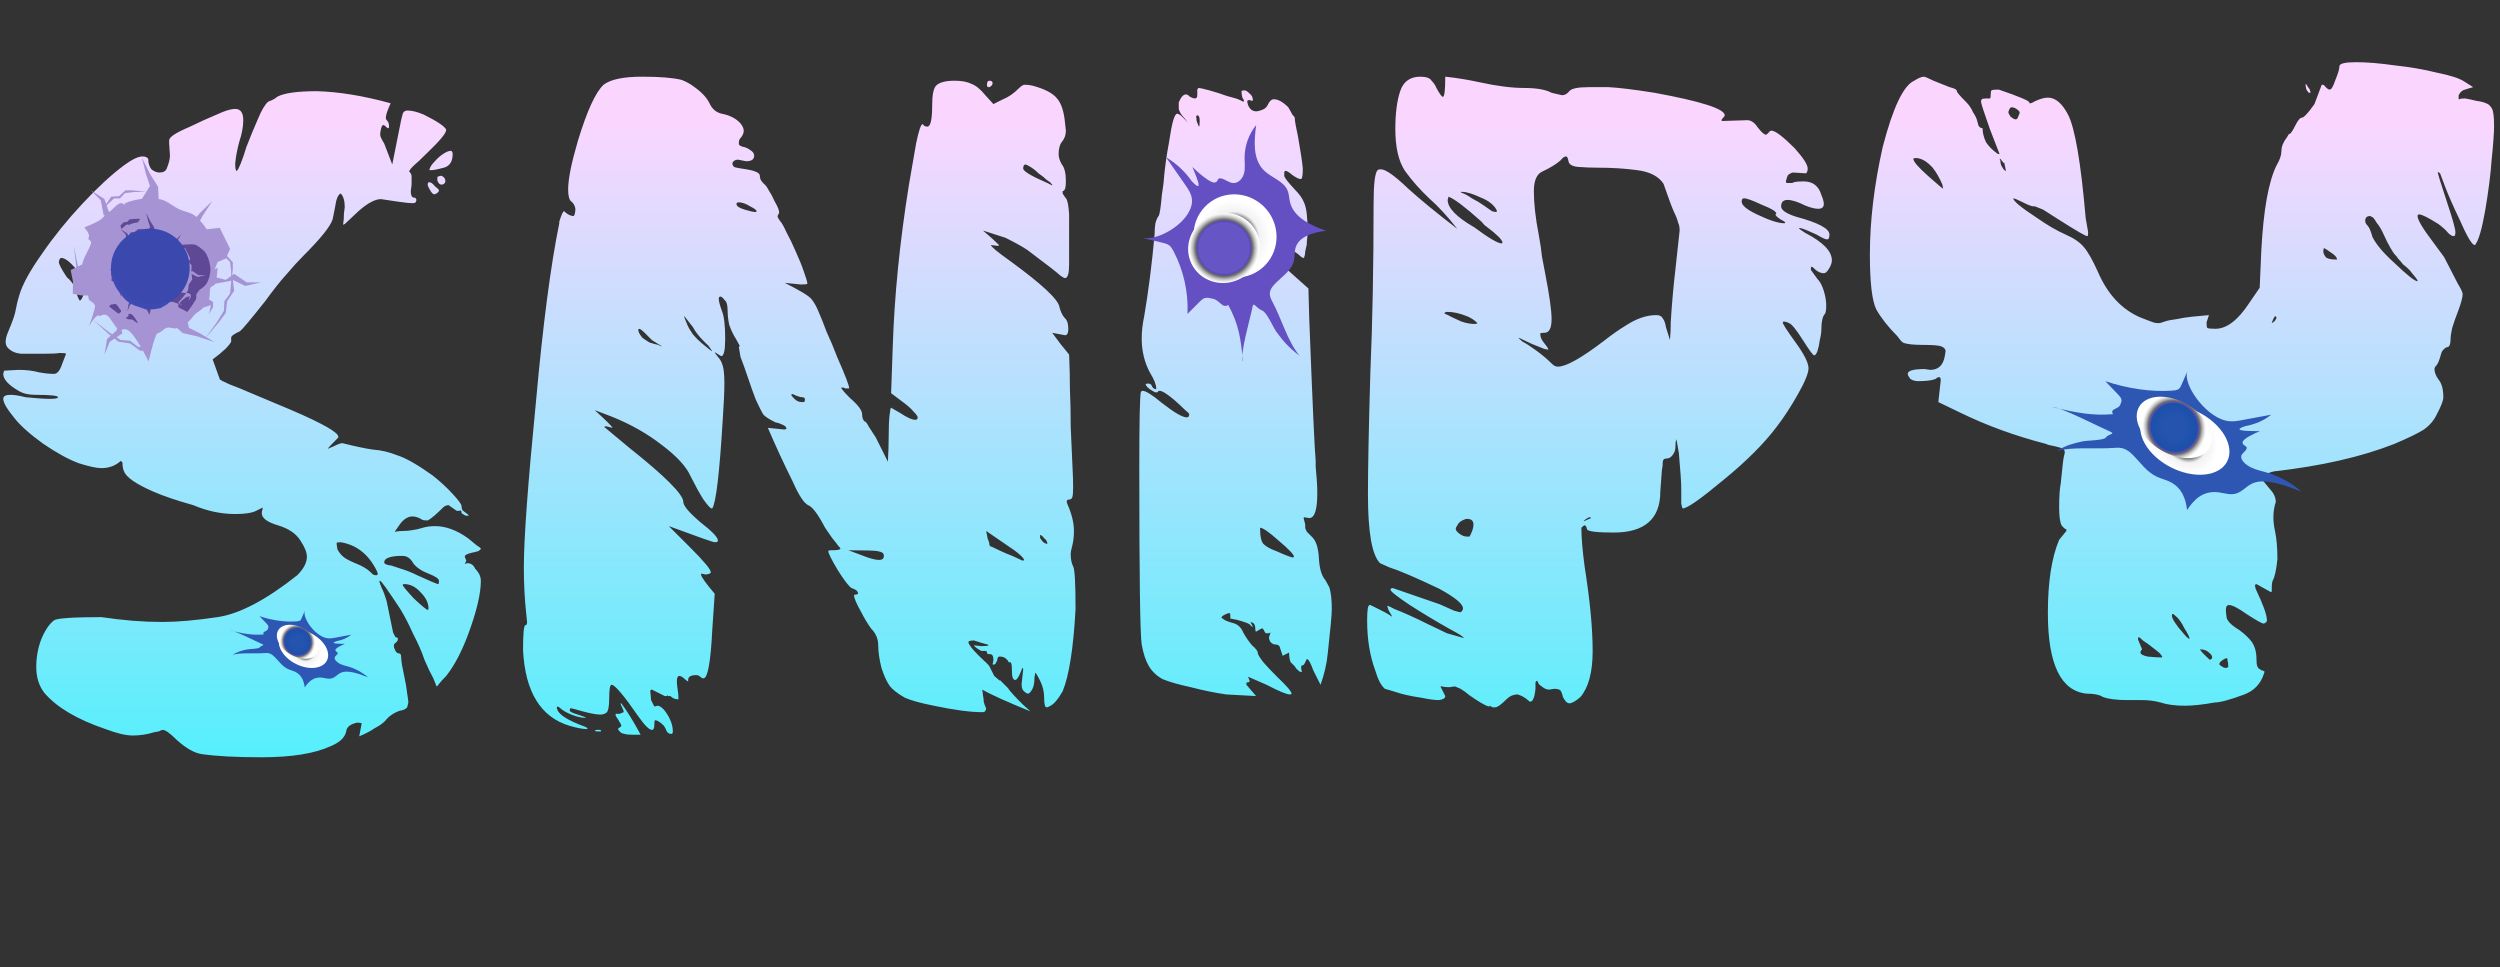 <?xml version="1.0" encoding="UTF-8"?> <svg xmlns="http://www.w3.org/2000/svg" width="460" height="178" viewBox="0 0 460 178" fill="none"><rect x="0" y="0" width="460" height="178" fill="#333333" stroke="none"/><path d="M48.168 139.338C43.425 139.338 39.721 139.14 37.053 138.745C35.769 138.547 34.287 137.708 32.607 136.226C31.323 134.941 30.433 134.299 29.939 134.299C29.841 134.299 29.692 134.348 29.495 134.447C29.396 134.546 29.001 134.645 28.309 134.744C27.717 134.941 27.074 135.089 26.383 135.188C25.691 135.287 25.049 135.336 24.456 135.336C23.172 135.336 21.492 134.941 19.418 134.151C14.181 132.372 10.427 130.149 8.155 127.482C7.167 126.198 6.673 124.617 6.673 122.74C6.673 120.961 6.969 119.282 7.562 117.701C8.253 116.021 9.044 114.836 9.933 114.144C10.526 113.749 13.44 113.552 18.677 113.552C22.628 114.144 26.333 114.441 29.791 114.441C32.656 114.441 36.065 114.144 40.017 113.552C44.068 112.959 48.958 110.39 54.688 105.845C55.874 104.66 56.467 103.524 56.467 102.437C56.467 101.646 56.072 100.658 55.281 99.473C54.491 98.189 53.108 97.25 51.132 96.657C49.156 96.064 48.168 95.323 48.168 94.434C48.168 94.138 48.217 93.891 48.316 93.693V93.397L47.13 93.99C46.34 94.385 45.056 94.582 43.277 94.582C40.708 94.582 38.14 94.039 35.571 92.952C32.41 92.063 29.939 91.223 28.161 90.433C25 89.05 23.221 87.815 22.826 86.728C22.628 86.333 22.53 85.789 22.53 85.098L22.233 84.801C21.245 85.691 20.06 86.135 18.677 86.135C17.787 86.135 16.404 85.839 14.527 85.246C12.65 84.554 10.476 83.369 8.006 81.689C5.537 79.911 3.758 78.33 2.671 76.947C1.288 75.267 0.597 74.082 0.597 73.39C0.597 72.896 1.041 72.649 1.93 72.649C2.622 72.649 3.561 72.797 4.746 73.094C6.722 73.291 8.204 73.39 9.192 73.39C10.18 73.39 10.674 73.291 10.674 73.094C10.674 72.797 9.291 72.649 6.524 72.649C5.24 72.649 4.203 72.402 3.412 71.908C1.535 70.822 0.597 69.784 0.597 68.796L0.745 68.204L3.412 68.055C4.796 68.055 6.031 68.204 7.117 68.5C8.204 68.697 9.143 68.796 9.933 68.796C10.526 68.796 11.02 68.204 11.415 67.018L12.156 65.091C12.057 64.993 11.662 64.943 10.97 64.943C10.575 65.042 9.587 65.091 8.006 65.091H3.857C2.869 64.993 2.079 64.647 1.486 64.054C1.189 63.758 1.041 63.362 1.041 62.868C1.041 62.374 1.189 61.782 1.486 61.09C1.98 59.904 2.326 59.015 2.523 58.422C2.721 57.83 2.869 57.237 2.968 56.644C3.067 56.051 3.264 55.261 3.561 54.273C4.153 52.297 5.537 49.778 7.71 46.715C9.884 43.553 12.354 40.491 15.12 37.527C17.985 34.464 20.554 32.093 22.826 30.413C24.308 29.327 25.444 28.783 26.235 28.783C26.729 28.783 27.074 28.931 27.272 29.228C27.272 30.018 27.47 30.66 27.865 31.154C28.359 31.55 28.853 31.747 29.347 31.747C30.038 31.747 30.483 31.5 30.68 31.006C31.076 30.018 31.273 29.228 31.273 28.635L31.125 26.412C31.125 26.215 31.125 26.017 31.125 25.819C31.125 25.523 31.422 25.177 32.014 24.782C32.607 24.387 33.595 23.893 34.978 23.3C36.361 22.608 38.337 21.719 40.906 20.633C41.894 20.237 42.684 20.04 43.277 20.04C44.265 20.04 44.759 20.731 44.759 22.114C44.759 23.3 44.512 24.634 44.018 26.116C43.623 27.598 43.376 28.931 43.277 30.117C43.277 31.006 43.376 31.451 43.574 31.451C43.969 31.056 44.562 29.574 45.352 27.005C46.044 25.227 46.735 23.547 47.427 21.966C48.118 20.287 48.76 19.2 49.353 18.706C50.144 18.41 50.687 18.113 50.983 17.817C52.268 17.125 54.688 16.779 58.245 16.779C62.296 16.878 66.84 17.619 71.879 19.002C71.286 20.287 70.99 21.176 70.99 21.67C70.99 21.867 71.089 22.065 71.286 22.263C71.484 22.46 71.583 22.806 71.583 23.3C71.583 23.498 71.533 23.596 71.434 23.596C71.336 23.596 71.188 23.498 70.99 23.3C70.792 23.102 70.644 23.004 70.545 23.004C70.348 23.004 70.2 23.251 70.101 23.745C70.002 24.14 69.953 24.486 69.953 24.782C69.953 25.078 70.2 25.622 70.694 26.412L72.175 30.265L73.806 22.114C74.003 21.225 74.151 20.731 74.25 20.633C74.448 20.435 74.695 20.336 74.991 20.336C75.782 20.336 76.769 20.583 77.955 21.077C80.524 22.361 81.907 23.3 82.105 23.893C82.105 24.486 80.968 25.869 78.696 28.042C77.51 29.228 76.621 30.068 76.028 30.562C75.535 31.056 75.288 31.401 75.288 31.599C75.485 31.698 75.633 31.945 75.732 32.34V33.97L75.584 35.156C75.584 35.847 75.732 36.242 76.028 36.341C76.325 36.341 76.473 36.391 76.473 36.489C76.572 36.588 76.621 36.687 76.621 36.786C76.621 36.885 76.572 37.033 76.473 37.23C76.374 37.329 76.226 37.379 76.028 37.379C75.93 37.379 75.831 37.379 75.732 37.379C75.337 37.379 74.448 37.28 73.065 37.082C71.78 36.885 70.792 36.736 70.101 36.638C69.014 36.638 67.631 37.379 65.951 38.861C64.37 40.343 63.531 41.133 63.432 41.232C63.333 41.232 63.234 41.281 63.136 41.38V41.232C63.234 40.738 63.284 40.096 63.284 39.305L63.432 38.12C63.432 36.934 63.185 36.094 62.691 35.6C62.197 35.798 61.851 36.638 61.654 38.12L61.209 40.343C60.814 41.627 59.035 43.85 55.874 47.011C54.886 47.999 53.849 49.136 52.762 50.42C51.675 51.605 50.341 53.285 48.76 55.459C46.093 58.818 44.562 60.645 44.166 60.942C43.08 61.436 42.536 61.831 42.536 62.127V62.868C42.141 63.659 41.005 64.746 39.128 66.129L40.461 69.834C40.56 69.932 41.153 70.229 42.24 70.723C43.327 71.118 44.66 71.661 46.241 72.353L53.651 75.465C59.381 77.935 62.246 79.565 62.246 80.356V80.504C60.962 81.788 60.32 82.48 60.32 82.579L61.357 82.134C62.148 81.739 62.691 81.541 62.987 81.541C65.358 82.134 67.236 82.529 68.619 82.727C70.101 82.826 71.583 83.171 73.065 83.764C74.645 84.258 76.819 85.493 79.585 87.469C80.968 88.556 82.203 89.692 83.29 90.877C84.377 92.063 84.92 92.804 84.92 93.1C84.92 93.298 84.97 93.545 85.069 93.841C85.266 94.039 85.513 94.237 85.809 94.434C86.106 94.632 86.254 94.78 86.254 94.879H85.661L84.92 94.434V94.286C84.92 94.088 84.871 93.99 84.772 93.99V93.841L84.624 93.99H84.031L82.549 92.952C82.253 92.952 81.956 93.051 81.66 93.249C80.277 94.632 79.289 95.472 78.696 95.768C78.202 95.768 77.856 95.719 77.659 95.62C77.066 95.225 76.473 95.027 75.88 95.027C75.09 95.027 74.349 95.472 73.657 96.361L72.62 97.843C73.213 97.744 73.756 97.695 74.25 97.695C74.744 97.695 75.288 97.645 75.88 97.546C76.572 97.448 77.214 97.299 77.807 97.102C78.499 96.904 79.24 96.805 80.03 96.805C82.006 96.805 84.031 97.546 86.106 99.028C86.699 99.522 87.242 99.967 87.736 100.362C88.23 100.658 88.477 100.856 88.477 100.955C88.477 101.054 88.329 101.202 88.032 101.399C87.736 101.498 87.341 101.597 86.847 101.696C85.958 101.893 85.513 102.14 85.513 102.437L85.809 103.178L85.513 103.771L85.958 103.622C86.649 103.622 87.143 103.968 87.44 104.66C88.131 105.351 88.477 106.092 88.477 106.883C88.477 109.254 87.687 112.564 86.106 116.812C84.92 119.973 83.587 122.493 82.105 124.37C81.512 124.963 81.067 125.457 80.771 125.852C80.573 126.148 80.425 126.296 80.326 126.296L79.734 124.814C79.24 123.925 78.696 122.789 78.103 121.406C77.609 119.924 76.918 118.343 76.028 116.664C75.238 114.885 74.448 113.354 73.657 112.07C71.385 108.612 70.15 106.883 69.953 106.883H69.804C69.804 107.08 69.953 107.525 70.249 108.216C70.545 108.809 70.842 109.6 71.138 110.588L72.324 116.367L72.768 117.256C73.065 117.256 73.213 117.355 73.213 117.553C73.213 117.849 73.065 118.096 72.768 118.294C72.571 118.393 72.472 118.59 72.472 118.887C72.472 119.084 72.571 119.381 72.768 119.776C72.966 120.072 73.163 120.22 73.361 120.22C73.657 120.22 73.806 120.418 73.806 120.813C73.806 121.11 73.855 121.604 73.954 122.295L74.695 126L75.139 129.112C75.139 129.31 75.09 129.557 74.991 129.853C74.991 130.248 74.596 130.545 73.806 130.742H73.657C72.472 131.137 71.533 131.78 70.842 132.669C70.348 133.163 69.706 133.607 68.915 134.003C68.224 134.497 67.285 134.991 66.099 135.485L66.544 133.113C66.445 133.015 66.149 132.965 65.655 132.965C64.469 133.262 63.827 133.756 63.728 134.447C63.531 135.633 62.592 136.571 60.913 137.263C57.949 138.646 53.7 139.338 48.168 139.338ZM79.882 35.748C79.684 35.748 79.437 35.502 79.141 35.008C78.844 34.514 78.696 34.168 78.696 33.97C78.696 33.674 78.795 33.526 78.993 33.526C79.289 33.526 79.635 33.773 80.03 34.267C80.524 34.662 80.771 34.909 80.771 35.008C80.771 35.205 80.623 35.403 80.326 35.6C80.129 35.699 79.981 35.748 79.882 35.748ZM79.437 31.303H78.993C79.091 30.809 79.388 30.315 79.882 29.821C80.376 29.228 80.919 28.734 81.512 28.339C82.105 27.944 82.599 27.746 82.994 27.746C83.191 27.845 83.29 28.042 83.29 28.339C83.29 29.722 82.747 30.562 81.66 30.858C80.573 31.154 79.832 31.303 79.437 31.303ZM81.215 33.97C80.919 33.97 80.672 33.723 80.474 33.229V32.933C80.474 32.834 80.474 32.735 80.474 32.636C80.474 32.538 80.524 32.488 80.623 32.488C80.82 32.389 81.018 32.34 81.215 32.34C81.709 32.538 81.956 32.883 81.956 33.377C81.858 33.773 81.611 33.97 81.215 33.97ZM14.675 55.31C14.873 55.31 15.12 54.915 15.416 54.125C15.515 53.828 15.565 53.483 15.565 53.087C15.565 52.001 14.922 50.667 13.638 49.086C12.65 47.999 11.86 47.456 11.267 47.456C11.069 47.456 10.921 47.703 10.822 48.197C10.822 48.592 11.316 49.531 12.304 51.013C12.897 51.507 13.341 52.05 13.638 52.643C13.934 53.236 14.132 53.828 14.231 54.421C14.428 54.915 14.576 55.212 14.675 55.31ZM78.696 112.218C78.795 112.218 78.844 112.119 78.844 111.921C78.844 110.933 78.35 109.945 77.362 108.957C76.473 107.969 75.485 107.475 74.398 107.475C74.201 107.475 74.102 107.525 74.102 107.624C74.102 107.821 74.794 108.661 76.177 110.143C77.659 111.526 78.499 112.218 78.696 112.218ZM80.623 107.475C80.721 107.475 80.771 107.278 80.771 106.883C80.771 106.487 80.129 106.043 78.844 105.549C77.56 105.055 76.621 104.413 76.028 103.622C75.535 102.733 74.892 102.289 74.102 102.289H73.361C71.583 102.387 70.694 102.783 70.694 103.474C70.694 103.771 71.138 103.968 72.027 104.067C72.324 104.166 72.916 104.363 73.806 104.66C74.794 104.956 75.782 105.351 76.769 105.845C77.856 106.339 78.746 106.734 79.437 107.031C80.129 107.327 80.524 107.475 80.623 107.475ZM69.212 105.845C69.409 105.845 69.508 105.747 69.508 105.549L69.36 105.104C67.878 102.042 65.655 100.263 62.691 99.769C62.197 99.769 61.95 99.819 61.95 99.918C61.95 99.918 61.95 99.967 61.95 100.066C61.95 100.263 61.999 100.609 62.098 101.103C62.296 101.498 62.592 101.893 62.987 102.289C63.383 102.684 64.173 103.128 65.358 103.622C66.643 104.116 67.631 104.709 68.322 105.401C68.52 105.697 68.816 105.845 69.212 105.845ZM110.614 134.595H110.317C109.725 134.595 109.428 134.546 109.428 134.447L109.725 134.299C110.219 134.299 110.466 134.299 110.466 134.299C110.564 134.398 110.614 134.497 110.614 134.595ZM123.507 135.04C123.112 135.04 122.815 134.842 122.618 134.447C122.519 134.151 122.371 133.854 122.173 133.558C121.482 132.866 120.938 132.521 120.543 132.521C120.444 132.521 120.395 132.817 120.395 133.41C120.395 134.003 120.247 134.299 119.95 134.299C119.456 134.299 118.616 133.459 117.431 131.78C114.763 127.927 113.133 126 112.54 126C112.244 126 112.096 126.79 112.096 128.371C112.096 130.051 111.898 130.989 111.503 131.187C111.207 131.384 110.861 131.483 110.466 131.483C109.774 131.483 108.687 131.286 107.205 130.89C105.822 130.495 105.081 130.298 104.982 130.298C104.884 130.396 104.834 130.545 104.834 130.742C104.834 130.94 105.328 131.187 106.316 131.483C107.304 131.78 107.798 131.977 107.798 132.076H107.65C106.958 132.076 106.119 131.878 105.131 131.483C104.143 131.088 103.402 130.643 102.908 130.149L102.611 130.001C102.512 130.001 102.463 130.051 102.463 130.149C102.463 131.137 103.797 132.175 106.464 133.262C107.551 133.657 108.095 133.904 108.095 134.003C108.095 134.101 108.045 134.151 107.946 134.151C107.255 134.151 106.217 133.953 104.834 133.558C99.499 131.977 96.634 127.334 96.239 119.628C96.239 116.565 96.387 115.033 96.683 115.033C96.881 115.033 96.98 114.836 96.98 114.441L96.832 112.959C96.535 110.291 96.387 107.426 96.387 104.363C96.387 99.127 97.128 89 98.61 73.983C99.894 59.756 101.327 48.79 102.908 41.084V40.787C103.303 39.503 103.599 38.861 103.797 38.861C104.39 39.453 104.982 39.75 105.575 39.75C105.773 39.453 105.872 39.009 105.872 38.416C105.773 37.823 105.526 37.379 105.131 37.082C104.735 36.786 104.538 36.045 104.538 34.859C104.538 32.982 105.131 30.018 106.316 25.968C107.996 20.435 109.576 16.977 111.058 15.594C112.343 14.606 114.714 14.112 118.172 14.112C121.432 14.112 123.853 14.309 125.433 14.705C126.224 15.001 127.014 15.446 127.805 16.038C129.188 17.026 130.126 18.064 130.62 19.151C131.114 20.139 131.855 20.731 132.843 20.929C134.325 21.225 135.461 21.818 136.252 22.707C136.647 23.201 136.845 23.646 136.845 24.041C136.845 24.436 136.696 24.831 136.4 25.227C136.104 25.523 135.955 25.819 135.955 26.116V26.56C136.054 26.758 136.301 26.906 136.696 27.005C137.19 27.104 137.635 27.301 138.03 27.598C138.524 27.894 138.771 28.24 138.771 28.635C138.771 29.327 138.277 29.672 137.289 29.672L135.807 29.376C135.313 29.376 134.967 29.574 134.77 29.969V30.117C134.77 30.315 134.869 30.512 135.066 30.71C135.264 30.809 135.708 30.907 136.4 31.006C137.783 31.204 138.672 31.401 139.068 31.599C139.562 31.797 139.809 32.044 139.809 32.34C139.809 32.538 139.858 32.785 139.957 33.081C140.154 33.377 140.352 33.624 140.55 33.822C140.846 34.02 141.142 34.415 141.439 35.008C141.834 35.6 142.18 36.242 142.476 36.934C142.871 37.626 143.118 38.12 143.217 38.416C143.316 38.712 143.365 38.959 143.365 39.157L143.069 39.75C143.069 39.947 143.217 40.244 143.513 40.639C143.81 40.935 144.205 41.627 144.699 42.714C145.292 43.8 145.885 45.035 146.477 46.419C147.07 47.703 147.564 48.938 147.959 50.123C148.355 51.21 148.552 51.902 148.552 52.198C148.552 52.297 148.157 52.346 147.367 52.346L144.403 52.05C147.169 53.433 148.799 54.421 149.293 55.014C149.787 55.607 150.232 56.397 150.627 57.385C151.022 58.274 151.516 59.509 152.109 61.09C152.8 62.572 153.443 64.103 154.035 65.684C155.517 69.043 156.258 70.97 156.258 71.464H155.517L155.221 71.316H154.776C154.776 71.513 155.32 72.155 156.407 73.242C157.888 74.526 158.629 75.514 158.629 76.206C158.629 76.799 158.778 77.243 159.074 77.54C159.272 77.54 159.519 77.836 159.815 78.429C160.21 79.022 160.655 79.713 161.149 80.504L163.372 84.95C163.471 83.27 163.52 81.689 163.52 80.207C163.52 78.627 163.569 77.392 163.668 76.502C163.767 75.514 163.866 75.02 163.965 75.02L165.743 76.058C166.928 76.848 167.818 77.243 168.41 77.243C168.707 77.243 168.855 77.095 168.855 76.799C168.855 76.601 168.608 76.255 168.114 75.761C167.719 75.267 167.126 74.724 166.336 74.131C165.545 73.538 164.755 72.946 163.965 72.353L164.261 63.906C164.557 54.52 165.545 44.591 167.225 34.118L168.559 26.412C169.053 24.041 169.448 22.855 169.744 22.855C169.843 22.855 169.942 22.954 170.041 23.152C170.238 23.251 170.436 23.3 170.633 23.3C171.226 23.3 171.523 21.966 171.523 19.299C171.523 17.422 171.77 16.236 172.264 15.742C172.856 15.149 173.992 14.853 175.672 14.853C176.956 14.853 177.994 15.05 178.784 15.446C179.575 15.742 180.414 16.434 181.303 17.52L182.785 19.151L184.564 18.261C185.552 17.866 186.49 17.224 187.38 16.335C187.775 15.94 188.121 15.693 188.417 15.594C189.01 15.594 189.504 15.643 189.899 15.742C192.171 16.335 193.703 17.125 194.493 18.113C195.283 19.002 195.777 20.534 195.975 22.707L196.123 24.041C196.123 24.831 195.876 25.523 195.382 26.116C194.987 26.61 194.789 27.351 194.789 28.339C194.789 28.931 194.987 29.574 195.382 30.265C195.876 30.858 196.123 31.895 196.123 33.377C196.123 34.563 195.926 35.156 195.53 35.156V35.6C195.629 35.798 195.827 36.094 196.123 36.489C196.419 36.786 196.617 37.774 196.716 39.453V48.642C196.716 50.321 196.469 51.161 195.975 51.161C195.777 51.161 195.432 50.963 194.938 50.568C194.542 50.173 192.566 48.642 189.01 45.974C188.121 45.381 186.787 44.64 185.008 43.751L180.859 42.417C182.044 43.405 183.032 44.294 183.823 45.085C183.823 45.184 183.724 45.233 183.526 45.233L182.341 45.085C182.341 45.381 183.526 46.369 185.898 48.049C191.727 52.297 194.74 55.113 194.938 56.496C195.135 57.286 195.432 57.928 195.827 58.422C196.321 58.818 196.568 59.509 196.568 60.497C196.568 61.288 196.37 61.683 195.975 61.683L193.604 61.238C194.592 62.621 195.629 63.955 196.716 65.24C196.815 67.413 196.864 69.537 196.864 71.612C196.963 73.687 197.012 76.008 197.012 78.577C197.111 81.146 197.21 83.369 197.309 85.246C197.407 87.123 197.457 88.556 197.457 89.544C197.457 90.532 197.407 91.174 197.309 91.47C197.21 91.767 197.012 91.915 196.716 91.915C196.419 91.915 196.271 92.063 196.271 92.359L196.419 92.804C197.21 94.582 197.605 96.213 197.605 97.695C197.605 98.683 197.506 99.572 197.309 100.362C197.111 101.054 197.012 101.597 197.012 101.992C197.012 102.881 197.16 103.622 197.457 104.215C197.753 104.709 197.901 107.327 197.901 112.07C197.506 119.282 196.716 124.32 195.53 127.186C194.641 128.766 193.801 129.705 193.011 130.001C192.912 130.1 192.764 130.149 192.566 130.149C192.27 130.149 192.122 129.557 192.122 128.371C192.122 127.284 191.875 126.247 191.381 125.259C190.887 124.271 190.59 123.777 190.492 123.777L190.343 124.666C190.343 125.654 190.195 126.395 189.899 126.889C189.602 127.383 189.355 127.63 189.158 127.63C188.96 127.63 188.713 127.482 188.417 127.186C188.121 126.988 187.972 126.543 187.972 125.852L188.269 123.184C188.269 122.987 188.219 122.888 188.121 122.888L187.824 123.629C187.429 124.617 187.083 125.111 186.787 125.111C186.392 125.111 186.194 124.567 186.194 123.481C186.194 122.394 186.095 121.851 185.898 121.851H185.601L185.453 121.554C185.058 121.06 184.613 120.813 184.119 120.813H183.823C183.625 120.912 183.526 121.06 183.526 121.258C183.526 121.455 183.428 121.702 183.23 121.999C183.131 122.196 182.983 122.295 182.785 122.295C182.687 122.295 182.637 122.246 182.637 122.147C182.736 121.949 182.785 121.702 182.785 121.406C182.785 120.714 182.588 120.369 182.193 120.369H182.044C181.748 120.369 181.6 120.27 181.6 120.072C181.6 119.875 181.501 119.776 181.303 119.776H180.562C179.673 119.282 179.229 118.936 179.229 118.738L180.562 118.887C181.353 118.887 181.797 118.837 181.896 118.738C181.896 118.64 181.649 118.541 181.155 118.442C180.76 118.343 180.118 118.146 179.229 117.849C178.537 117.849 178.191 117.948 178.191 118.146C178.191 118.541 178.834 119.381 180.118 120.665C181.402 121.851 182.044 122.493 182.044 122.591C182.044 122.591 182.341 123.184 182.934 124.37L183.971 125.259V125.111L185.453 126.593C185.749 127.087 186.639 128.075 188.121 129.557L189.602 130.89C185.453 129.211 182.489 127.877 180.711 126.889C180.809 127.284 180.859 127.63 180.859 127.927C180.958 128.322 181.007 128.717 181.007 129.112C181.106 129.507 181.205 129.804 181.303 130.001C181.402 130.199 181.452 130.347 181.452 130.446C181.452 130.545 181.402 130.643 181.303 130.742C181.303 130.94 181.106 131.039 180.711 131.039C178.537 131.039 175.573 130.643 171.819 129.853C169.349 129.359 167.571 128.865 166.484 128.371C165.101 127.581 164.162 126.84 163.668 126.148C163.174 125.457 162.68 124.37 162.186 122.888C161.791 121.307 161.593 119.924 161.593 118.738C161.593 117.553 161.149 116.515 160.26 115.626C159.568 114.638 158.975 113.65 158.481 112.662C157.592 111.082 157.147 110.044 157.147 109.55C157.147 109.451 157.246 109.402 157.444 109.402C157.74 109.402 157.888 109.303 157.888 109.106L157.74 108.809C157.641 108.612 157.296 108.414 156.703 108.216C156.209 107.92 155.369 106.833 154.184 104.956C152.998 102.98 152.405 101.795 152.405 101.399C152.405 101.301 152.553 101.251 152.85 101.251C154.035 101.251 154.628 101.152 154.628 100.955C154.628 100.856 154.48 100.658 154.184 100.362C153.986 100.066 153.64 99.621 153.146 99.028C152.751 98.436 152.306 97.793 151.812 97.102C150.528 94.632 149.491 93.249 148.7 92.952C147.91 92.557 146.971 91.124 145.885 88.654C144.304 85.493 142.772 82.183 141.29 78.725L144.254 79.022C144.551 79.022 144.699 78.972 144.699 78.874C144.699 78.577 144.452 78.33 143.958 78.133C143.563 77.935 143.118 77.787 142.624 77.688C141.439 77.095 140.698 76.601 140.401 76.206C140.105 75.712 139.66 74.823 139.068 73.538C138.574 72.254 138.08 70.871 137.586 69.389C137.092 67.907 136.647 66.672 136.252 65.684L135.955 63.906L136.104 63.609L135.363 62.276C134.869 61.485 134.473 60.645 134.177 59.756C133.979 58.867 133.881 57.978 133.881 57.089C133.881 56.101 133.683 55.459 133.288 55.162C132.991 54.767 132.744 54.569 132.547 54.569C132.349 54.569 132.251 54.718 132.251 55.014C132.251 55.409 132.448 56.15 132.843 57.237C133.238 58.225 133.436 59.904 133.436 62.276C133.436 64.449 133.189 65.536 132.695 65.536L131.51 64.795C131.51 64.894 131.707 65.19 132.102 65.684C132.498 66.079 132.794 66.623 132.991 67.314C133.189 68.006 133.288 69.093 133.288 70.575C133.288 72.057 133.189 74.23 132.991 77.095C132.399 86.975 131.757 92.458 131.065 93.545H130.917C130.719 93.545 130.225 93.002 129.435 91.915C128.743 90.828 127.953 89.395 127.064 87.617C126.273 85.839 124.495 83.912 121.729 81.838C119.061 79.763 115.998 78.034 112.54 76.651L109.428 75.465C111.602 77.441 112.689 78.528 112.689 78.725L111.503 78.429C111.305 78.429 111.207 78.478 111.207 78.577L115.653 82.282C122.371 87.617 125.73 90.976 125.73 92.359C125.73 93.051 126.767 94.286 128.842 96.064C131.016 97.744 132.102 98.88 132.102 99.473C132.102 99.671 131.905 99.769 131.51 99.769C131.213 99.769 128.397 98.781 123.062 96.805L127.064 100.807C129.534 103.277 130.769 104.759 130.769 105.253V105.401C130.571 105.598 130.225 105.697 129.731 105.697L129.138 105.549C129.04 105.549 128.99 105.598 128.99 105.697C128.99 106.092 129.83 107.278 131.51 109.254L131.065 115.774C130.769 121.801 130.225 124.814 129.435 124.814C129.237 124.814 129.04 124.716 128.842 124.518C128.644 124.32 128.397 124.222 128.101 124.222C127.113 124.222 126.619 124.518 126.619 125.111V125.407L126.174 125.111C125.68 124.617 125.285 124.37 124.989 124.37C124.693 124.37 124.544 124.716 124.544 125.407C124.544 125.802 124.594 126.296 124.693 126.889C124.791 127.482 124.841 128.075 124.841 128.668H124.693C124.199 128.668 123.754 128.47 123.359 128.075H122.914C122.914 127.976 122.865 127.927 122.766 127.927V128.075H122.321L119.95 126.889C119.753 126.889 119.654 126.988 119.654 127.186L119.802 128.816L120.395 130.001L120.988 129.853C121.284 129.853 121.63 130.051 122.025 130.446C122.42 130.841 122.815 131.434 123.211 132.224C123.606 133.015 123.803 133.805 123.803 134.595C123.803 134.892 123.705 135.04 123.507 135.04ZM192.715 100.066C192.715 99.671 192.517 99.325 192.122 99.028C191.825 98.633 191.578 98.436 191.381 98.436V98.584C191.381 98.683 191.381 98.831 191.381 99.028C191.48 99.127 191.628 99.325 191.825 99.621C192.122 99.918 192.418 100.066 192.715 100.066ZM188.269 103.178L188.417 103.03C188.417 102.733 187.824 102.14 186.639 101.251L181.452 97.695C181.55 98.189 181.649 98.683 181.748 99.177C181.946 99.572 182.044 99.918 182.044 100.214C182.143 100.411 182.193 100.51 182.193 100.51C182.291 100.51 182.637 100.658 183.23 100.955C183.823 101.251 184.465 101.548 185.157 101.844C185.947 102.14 186.639 102.437 187.231 102.733C187.824 103.03 188.17 103.178 188.269 103.178ZM193.604 34.118C193.604 34.02 193.604 33.97 193.604 33.97L193.456 33.822C193.357 33.624 193.06 33.377 192.566 33.081C192.171 32.686 191.677 32.291 191.084 31.895C190.59 31.401 190.096 31.006 189.602 30.71C189.108 30.413 188.812 30.265 188.713 30.265C188.417 30.265 188.269 30.512 188.269 31.006C188.269 31.5 189.751 32.389 192.715 33.674L193.604 34.118ZM121.729 63.758C121.729 63.659 121.531 63.511 121.136 63.313C120.839 63.115 120.444 62.868 119.95 62.572C119.555 62.177 119.11 61.732 118.616 61.238C118.122 60.744 117.777 60.497 117.579 60.497L117.431 60.645C117.431 60.744 117.48 60.942 117.579 61.238C117.678 61.436 117.875 61.732 118.172 62.127C118.567 62.424 119.012 62.72 119.506 63.017C120.098 63.214 120.642 63.362 121.136 63.461L121.729 63.758ZM131.065 64.647C130.571 63.856 130.225 63.412 130.028 63.313C129.929 63.214 129.781 63.066 129.583 62.868C128.595 61.88 127.903 60.991 127.508 60.201L125.878 58.126C125.878 58.324 126.076 58.867 126.471 59.756C126.668 60.25 127.014 60.843 127.508 61.535C128.002 62.127 128.546 62.671 129.138 63.165C130.324 64.153 130.966 64.647 131.065 64.647ZM138.919 39.009C139.117 39.009 139.216 38.959 139.216 38.861C139.216 38.663 138.821 38.367 138.03 37.971C137.24 37.477 136.548 37.23 135.955 37.23C135.659 37.23 135.511 37.329 135.511 37.527C135.511 37.922 136.005 38.268 136.993 38.564C137.981 38.861 138.623 39.009 138.919 39.009ZM147.959 73.983C148.058 73.884 148.108 73.736 148.108 73.538C148.108 73.242 147.959 73.094 147.663 73.094C147.367 73.094 146.971 72.995 146.477 72.797C146.082 72.6 145.835 72.501 145.736 72.501L145.588 72.649C145.588 72.748 145.786 72.995 146.181 73.39C146.576 73.785 147.021 73.983 147.515 73.983H147.959ZM161.742 103.03C162.334 103.03 162.631 102.783 162.631 102.289C162.631 101.992 162.532 101.795 162.334 101.696C162.236 101.597 161.939 101.498 161.445 101.399C160.951 101.301 159.173 101.251 156.11 101.251L158.481 102.14C159.963 102.733 161.05 103.03 161.742 103.03ZM182.044 16.038H181.896C181.699 16.038 181.6 15.89 181.6 15.594C181.6 15.1 181.748 14.853 182.044 14.853C182.44 14.853 182.637 15.001 182.637 15.297C182.637 15.594 182.44 15.841 182.044 16.038ZM117.875 135.188H116.394C115.307 135.188 114.566 135.04 114.171 134.744C113.874 134.447 113.726 134.25 113.726 134.151C113.726 134.052 113.825 133.953 114.022 133.854C114.22 133.756 114.319 133.607 114.319 133.41C114.22 133.212 114.022 132.866 113.726 132.372C113.43 131.977 113.281 131.73 113.281 131.631C113.281 131.533 113.281 131.434 113.281 131.335C113.281 131.335 113.528 131.335 114.022 131.335L114.763 131.039C114.763 130.841 114.665 130.545 114.467 130.149C114.269 129.754 114.171 129.507 114.171 129.409H114.319L115.06 130.446C116.048 131.928 116.986 133.509 117.875 135.188ZM231.118 128.075L225.635 127.778C223.56 127.482 221.387 127.037 219.114 126.445C216.842 125.951 215.113 125.457 213.927 124.963C212.841 124.37 212.001 123.579 211.408 122.591C210.815 121.604 210.371 120.27 210.074 118.59C209.778 116.812 209.63 105.944 209.63 85.987C209.63 77.49 209.729 72.847 209.926 72.057L210.223 71.908C210.815 71.908 212.001 72.649 213.779 74.131C216.052 75.91 217.583 76.799 218.373 76.799C218.67 76.799 218.818 76.601 218.818 76.206C218.818 76.107 218.522 75.811 217.929 75.317C217.435 74.823 216.793 74.23 216.002 73.538C214.718 72.452 213.829 71.908 213.335 71.908C213.236 71.908 213.137 71.958 213.038 72.057C213.038 72.155 212.94 72.205 212.742 72.205C212.544 72.205 212.149 72.007 211.556 71.612C211.062 71.217 210.815 70.92 210.815 70.723C210.815 70.624 210.964 70.575 211.26 70.575C211.655 70.575 211.902 70.772 212.001 71.167C212.199 71.464 212.446 71.612 212.742 71.612V71.464C212.742 70.772 212.347 69.784 211.556 68.5C210.568 66.623 210.074 64.548 210.074 62.276C210.074 60.991 210.223 59.657 210.519 58.274C211.309 53.631 211.952 48.592 212.446 43.158C212.446 42.368 212.495 41.676 212.594 41.084C212.791 40.392 212.989 39.947 213.187 39.75C213.384 39.453 213.582 38.169 213.779 35.897L214.076 33.822C214.273 31.253 214.619 28.684 215.113 26.116C215.607 22.658 216.101 20.929 216.595 20.929C216.99 20.929 217.632 21.472 218.522 22.559C218.225 22.065 217.879 21.62 217.484 21.225C217.188 20.83 216.99 20.435 216.891 20.04V18.854C217.287 17.866 217.731 17.372 218.225 17.372C218.423 17.372 218.67 17.52 218.966 17.817C219.361 18.014 219.658 18.113 219.855 18.113C220.152 18.113 220.3 17.916 220.3 17.52C220.3 17.026 220.3 16.681 220.3 16.483C220.399 16.285 220.498 16.187 220.596 16.187C220.794 16.187 221.436 16.335 222.523 16.631C223.61 16.928 224.696 17.273 225.783 17.669C226.969 17.965 227.759 18.212 228.154 18.41L228.747 18.706C228.846 18.706 228.895 18.657 228.895 18.558C228.895 18.459 228.797 18.261 228.599 17.965C228.5 17.57 228.451 17.273 228.451 17.076C228.451 16.977 228.451 16.878 228.451 16.779C228.451 16.681 228.648 16.631 229.044 16.631C229.241 16.631 229.537 16.829 229.933 17.224C230.328 17.52 230.525 17.916 230.525 18.41C230.525 18.508 230.476 18.558 230.377 18.558L229.933 18.41C229.735 18.41 229.587 18.459 229.488 18.558C229.488 18.755 229.537 19.002 229.636 19.299C229.735 19.595 229.933 19.892 230.229 20.188C230.525 20.386 230.822 20.484 231.118 20.484C231.415 20.484 231.81 20.386 232.304 20.188C232.798 19.99 233.144 19.645 233.341 19.151C233.638 18.558 233.983 18.261 234.379 18.261C235.169 18.261 236.058 18.755 237.046 19.743C237.342 20.237 237.589 20.682 237.787 21.077C238.083 21.373 238.232 21.571 238.232 21.67C238.232 22.164 238.429 23.3 238.824 25.078C239.318 27.845 239.615 29.821 239.714 31.006C239.714 32.192 239.615 32.834 239.417 32.933H239.269C238.973 32.933 238.479 32.686 237.787 32.192C237.194 31.698 236.799 31.451 236.602 31.451C236.404 31.451 236.305 31.55 236.305 31.747V32.34C236.305 32.636 236.947 33.476 238.232 34.859C239.022 35.65 239.565 36.391 239.862 37.082C240.158 37.675 240.356 38.465 240.455 39.453C240.553 40.441 240.603 41.38 240.603 42.269C240.603 43.158 240.553 43.899 240.455 44.492V44.937C240.356 45.431 240.257 45.875 240.158 46.27C240.158 46.666 240.109 46.962 240.01 47.16C240.01 47.357 239.961 47.456 239.862 47.456C239.664 47.456 239.368 47.258 238.973 46.863C238.083 46.172 237.046 45.529 235.861 44.937C234.774 44.344 233.786 43.949 232.897 43.751C232.106 43.553 231.365 43.356 230.674 43.158L233.638 45.678L231.711 45.233C231.612 45.233 231.563 45.282 231.563 45.381L231.859 45.826C232.65 46.616 234.23 47.802 236.602 49.383L240.751 53.087L240.899 58.571C241.492 73.983 241.887 82.727 242.085 84.801V85.839C242.282 87.815 242.381 89.445 242.381 90.729C242.381 93.792 241.887 95.323 240.899 95.323L240.01 95.175C239.911 95.175 239.862 95.225 239.862 95.323L240.158 96.509V97.102C240.158 97.201 240.257 97.448 240.455 97.843C240.751 98.139 241.047 98.436 241.344 98.732C242.134 99.424 242.579 100.757 242.678 102.733C242.776 104.61 243.172 105.944 243.863 106.734L244.604 108.068C244.901 109.056 245.049 110.39 245.049 112.07C245.049 113.058 244.802 115.774 244.308 120.22C244.11 122.196 243.666 124.123 242.974 126L241.64 123.332C241.146 121.949 240.751 121.258 240.455 121.258L240.306 121.554C240.208 121.752 240.109 121.949 240.01 122.147C239.911 122.344 239.763 122.443 239.565 122.443C239.467 122.443 239.417 122.542 239.417 122.74C239.417 122.838 239.417 122.937 239.417 123.036L239.565 123.629C239.467 123.629 239.368 123.629 239.269 123.629C239.17 123.629 238.923 123.431 238.528 123.036L238.232 122.591C238.034 122.394 237.787 122.147 237.491 121.851C237.293 121.455 237.194 120.863 237.194 120.072L236.009 120.665L235.416 118.887C235.218 118.689 234.971 118.59 234.675 118.59C234.379 118.59 234.082 118.442 233.786 118.146C233.588 117.849 233.489 117.553 233.489 117.256L233.786 116.367L233.489 116.515H232.897C232.798 116.417 232.699 116.268 232.6 116.071C232.501 115.774 232.353 115.626 232.156 115.626L231.118 116.219C231.019 116.219 230.97 116.021 230.97 115.626C230.97 115.132 230.822 114.786 230.525 114.589L230.081 114.441L230.525 115.33H230.377L229.933 114.885C229.636 114.688 229.142 114.49 228.451 114.292C227.858 114.095 227.216 113.947 226.524 113.848C226.425 113.848 226.376 113.799 226.376 113.7V113.552V113.255C226.376 112.959 226.327 112.811 226.228 112.811C226.03 112.811 225.734 112.909 225.339 113.107C224.943 113.305 224.746 113.502 224.746 113.7L225.042 113.848C225.141 114.046 225.684 114.292 226.672 114.589C227.66 114.786 228.352 115.379 228.747 116.367C229.241 117.256 229.784 118.047 230.377 118.738C231.069 119.331 231.415 119.776 231.415 120.072C231.415 120.369 231.76 120.961 232.452 121.851C233.144 122.641 233.983 123.53 234.971 124.518C236.75 126.198 237.639 127.235 237.639 127.63C237.639 127.729 237.54 127.778 237.342 127.778C236.75 127.778 235.317 127.186 233.045 126L229.636 124.518L229.933 125.259V125.407C229.834 125.506 229.686 125.555 229.488 125.555C229.389 125.555 229.34 125.605 229.34 125.704V126L231.118 128.075ZM220.596 23.3C220.695 23.3 220.745 22.954 220.745 22.263C220.745 21.571 220.596 21.225 220.3 21.225C220.102 21.225 220.053 21.423 220.152 21.818C220.152 21.917 220.152 22.016 220.152 22.114C220.152 22.213 220.3 22.608 220.596 23.3ZM237.935 102.585L238.083 102.437C238.083 102.042 237.145 101.054 235.268 99.473C233.489 97.892 232.353 97.102 231.859 97.102V97.398C231.859 98.683 232.057 99.572 232.452 100.066C232.946 100.56 233.736 101.004 234.823 101.399C236.602 102.19 237.639 102.585 237.935 102.585ZM275.117 130.149H274.673C274.574 130.149 274.475 130.1 274.376 130.001C274.278 130.001 274.228 129.952 274.228 129.853L273.932 130.001C273.24 129.804 272.055 129.112 270.375 127.927C269.782 127.433 269.239 127.037 268.745 126.741L267.708 126.296L266.67 126.445C266.078 126.445 265.633 126.395 265.337 126.296H265.04L265.929 128.075C265.929 128.47 265.534 128.717 264.744 128.816C263.953 128.816 262.867 128.668 261.483 128.371C260.1 128.174 258.865 127.927 257.779 127.63C256.791 127.334 256.148 127.136 255.852 127.037C255.556 126.939 255.21 126.84 254.815 126.741C254.123 126.148 253.53 125.012 253.036 123.332C252.048 120.665 251.554 117.602 251.554 114.144C251.554 112.267 251.702 111.329 251.999 111.329H252.147C254.419 112.415 255.704 113.107 256 113.403H256.148C256.05 113.206 255.901 112.959 255.704 112.662C255.506 112.366 255.358 111.971 255.259 111.477C255.457 111.477 255.901 111.674 256.593 112.07C257.383 112.366 258.322 112.761 259.409 113.255C260.495 113.749 261.533 114.243 262.521 114.737L266.226 116.515L269.338 117.405C269.338 117.207 268.498 116.664 266.818 115.774C264.349 114.391 261.879 112.909 259.409 111.329C257.038 109.748 255.852 108.809 255.852 108.513C255.852 108.315 256 108.216 256.297 108.216L264.892 111.18C265.979 111.674 266.868 112.07 267.559 112.366C268.251 112.564 268.646 112.662 268.745 112.662C269.041 112.465 269.19 112.218 269.19 111.921C269.19 111.131 267.757 109.945 264.892 108.365C260.545 106.29 257.433 104.956 255.556 104.363L253.925 103.622C252.443 102.14 251.702 97.942 251.702 91.026C251.702 86.185 251.851 78.676 252.147 68.5C252.542 59.312 252.74 48.987 252.74 37.527C252.74 33.871 252.987 31.797 253.481 31.303C253.58 31.204 253.777 31.154 254.074 31.154C254.963 31.154 256.642 32.34 259.112 34.711C261.286 36.687 264.299 39.157 268.152 42.121C266.374 39.849 264.645 37.971 262.965 36.489C261.286 34.909 259.804 33.229 258.519 31.451C257.334 29.672 256.741 27.104 256.741 23.745C256.741 20.879 257.038 18.558 257.63 16.779C258.223 15.001 259.458 14.112 261.335 14.112C262.422 14.112 263.114 14.359 263.41 14.853C263.805 15.248 264.102 15.693 264.299 16.187C264.892 17.273 265.287 17.817 265.485 17.817C265.781 17.817 265.929 16.582 265.929 14.112C267.905 14.309 270.029 14.655 272.302 15.149C275.463 15.841 278.18 16.187 280.453 16.187C282.725 16.187 284.404 16.483 285.491 17.076L287.418 17.52C287.912 17.52 288.356 17.273 288.752 16.779C289.147 16.285 290.332 16.038 292.308 16.038H296.013C297.89 16.137 300.706 16.483 304.46 17.076C313.056 18.657 317.353 20.04 317.353 21.225C317.353 21.324 317.255 21.472 317.057 21.67C316.859 21.867 316.761 22.016 316.761 22.114C316.761 22.213 316.81 22.263 316.909 22.263L321.503 22.114C322.194 22.114 322.837 22.559 323.429 23.448C324.121 24.337 324.615 24.782 324.911 24.782C325.01 24.782 325.158 24.683 325.356 24.486C325.554 24.189 325.751 24.041 325.949 24.041C326.64 24.041 328.073 25.128 330.246 27.301C331.827 29.08 332.618 30.315 332.618 31.006C332.618 31.401 332.519 31.698 332.321 31.895L329.95 31.747C329.753 31.747 329.506 31.846 329.209 32.044C329.012 32.142 328.863 32.389 328.765 32.785C328.666 33.081 328.616 33.279 328.616 33.377C328.616 33.575 328.666 33.674 328.765 33.674H329.802C329.999 33.476 330.691 33.377 331.877 33.377C333.556 33.377 334.643 34.217 335.137 35.897C335.433 36.588 335.582 37.132 335.582 37.527C335.582 38.12 335.236 38.416 334.544 38.416C333.951 38.416 333.161 38.218 332.173 37.823C330.79 37.132 329.703 36.786 328.913 36.786C328.122 36.786 327.727 37.181 327.727 37.971C327.727 38.663 328.666 39.305 330.543 39.898C334.594 40.985 336.619 42.072 336.619 43.158C336.619 43.751 336.471 44.047 336.174 44.047C335.878 44.047 335.236 43.751 334.248 43.158C332.766 42.467 331.778 42.072 331.284 41.973H330.987C330.987 42.072 331.383 42.368 332.173 42.862C335.433 44.541 337.064 46.221 337.064 47.901C337.064 48.395 336.866 48.938 336.471 49.531C336.174 50.025 335.878 50.272 335.582 50.272C335.088 50.272 334.594 50.074 334.1 49.679C333.704 49.284 333.457 49.086 333.359 49.086C333.26 49.086 333.21 49.136 333.21 49.234V49.679L334.396 51.309C334.89 51.803 335.285 52.544 335.582 53.532C335.878 54.52 336.026 55.409 336.026 56.2C336.026 57.089 335.927 57.632 335.73 57.83C335.532 58.027 335.384 58.373 335.285 58.867C335.186 59.262 335.137 59.806 335.137 60.497C335.137 61.09 335.038 61.782 334.841 62.572C334.742 63.362 334.594 64.054 334.396 64.647C334.198 65.141 334.001 65.388 333.803 65.388C333.606 65.388 332.914 64.449 331.728 62.572C330.543 60.695 329.703 59.657 329.209 59.46C328.814 59.262 328.468 59.163 328.172 59.163L328.024 59.312C328.024 59.608 328.814 60.843 330.395 63.017C331.975 65.19 332.766 66.771 332.766 67.759C332.766 68.648 332.124 70.229 330.839 72.501C329.555 74.773 328.271 76.749 326.986 78.429C324.615 81.591 321.305 84.9 317.057 88.358C312.908 91.816 310.438 93.545 309.647 93.545C309.548 93.545 309.45 93.249 309.351 92.656C309.351 91.964 309.351 91.075 309.351 89.988C309.351 88.803 309.203 86.58 308.906 83.32L308.462 80.8L308.313 81.393C308.313 82.183 308.264 82.727 308.165 83.023C307.77 83.912 307.276 84.357 306.683 84.357C306.189 84.357 305.942 84.604 305.942 85.098C305.942 85.592 305.893 86.036 305.794 86.432L305.498 90.433C305.498 95.472 302.633 97.991 296.902 97.991C293.84 97.991 292.209 97.793 292.012 97.398C291.913 96.904 291.765 96.657 291.567 96.657C291.468 96.657 291.271 96.805 290.974 97.102C290.974 98.88 291.172 101.251 291.567 104.215C292.555 110.439 293.049 115.626 293.049 119.776C293.049 123.629 292.308 126.445 290.826 128.223C289.937 129.013 289.246 129.409 288.752 129.409C288.356 129.409 287.961 129.013 287.566 128.223C287.467 127.729 287.319 127.334 287.121 127.037C286.924 126.84 286.529 126.741 285.936 126.741L285.047 126.889C284.651 126.889 284.256 126.741 283.861 126.445C283.565 126.247 283.318 126.049 283.12 125.852C283.021 125.555 282.922 125.358 282.824 125.259C282.725 125.259 282.626 125.358 282.527 125.555C282.527 125.753 282.527 126.148 282.527 126.741C282.428 127.729 282.28 128.371 282.083 128.668C281.984 128.964 281.786 129.112 281.49 129.112C281.391 129.013 281.144 128.816 280.749 128.519C280.354 128.223 279.86 127.976 279.267 127.778C278.477 127.778 277.785 128.075 277.192 128.668C276.204 129.656 275.513 130.149 275.117 130.149ZM275.266 39.009C275.364 39.009 275.414 38.959 275.414 38.861V38.712C274.92 37.724 273.932 36.934 272.45 36.341C270.968 35.65 269.832 35.304 269.041 35.304H268.745L268.893 35.452C269.486 35.65 270.128 35.995 270.82 36.489C271.61 36.885 272.351 37.329 273.043 37.823C273.734 38.317 274.228 38.663 274.525 38.861C274.92 38.959 275.167 39.009 275.266 39.009ZM270.375 98.732C270.474 98.633 270.622 98.337 270.82 97.843C271.017 97.349 271.116 96.904 271.116 96.509C271.116 95.817 270.721 95.472 269.931 95.472C269.733 95.472 269.437 95.57 269.041 95.768C268.646 95.966 268.35 96.262 268.152 96.657C267.955 96.954 267.856 97.151 267.856 97.25C267.856 97.546 268.053 97.843 268.449 98.139C268.943 98.534 269.437 98.732 269.931 98.732H270.375ZM271.264 59.608C271.561 59.608 271.758 59.559 271.857 59.46C271.264 58.867 270.573 58.422 269.782 58.126C268.498 57.632 267.362 57.385 266.374 57.385C265.979 57.385 265.781 57.484 265.781 57.681L266.078 57.83C266.374 57.928 266.67 58.077 266.967 58.274C267.362 58.472 268.004 58.768 268.893 59.163C269.782 59.46 270.573 59.608 271.264 59.608ZM276.303 44.788C276.402 44.788 276.451 44.739 276.451 44.64C276.451 44.146 275.463 43.158 273.487 41.676C273.191 41.479 272.895 41.182 272.598 40.787C269.634 38.12 267.609 36.588 266.522 36.193L266.374 36.786C266.374 38.268 268.004 39.947 271.264 41.825C273.932 43.8 275.611 44.788 276.303 44.788ZM328.32 41.084C328.419 41.084 328.468 41.034 328.468 40.935C328.468 40.837 328.172 40.639 327.579 40.343C326.986 39.947 326.69 39.651 326.69 39.453L326.838 39.305C326.838 38.91 325.949 38.367 324.17 37.675C322.491 36.885 321.404 36.489 320.91 36.489C320.614 36.489 320.466 36.687 320.466 37.082C320.466 37.774 321.404 38.564 323.281 39.453C325.554 40.54 327.233 41.084 328.32 41.084ZM291.419 95.916L292.753 95.323C292.753 95.225 292.654 95.175 292.456 95.175C292.358 95.175 292.16 95.274 291.864 95.472C291.567 95.669 291.419 95.817 291.419 95.916ZM286.677 67.463C288.159 67.463 290.974 65.882 295.124 62.72C296.507 61.633 297.841 60.695 299.125 59.904C301.101 58.62 302.978 57.978 304.757 57.978C305.35 57.978 305.745 58.175 305.942 58.571C306.239 58.966 306.436 59.509 306.535 60.201C306.733 60.892 306.98 61.683 307.276 62.572C307.375 61.485 307.424 60.349 307.424 59.163C307.622 55.903 307.918 52.593 308.313 49.234L309.054 42.417C309.054 41.825 308.956 41.331 308.758 40.935C308.659 40.441 308.412 39.799 308.017 39.009C307.622 38.12 306.98 36.391 306.091 33.822C305.201 32.439 303.571 31.599 301.2 31.303C298.928 31.006 296.655 30.858 294.383 30.858C292.802 30.858 291.468 30.809 290.382 30.71C289.295 30.611 288.702 30.265 288.603 29.672C288.505 29.08 288.356 28.783 288.159 28.783C287.862 28.783 287.517 29.03 287.121 29.524C286.331 30.216 285.195 30.907 283.713 31.599C282.725 32.093 282.231 33.279 282.231 35.156C282.231 37.428 282.527 40.096 283.12 43.158C283.416 44.739 283.614 46.073 283.713 47.16L284.306 50.272C285.096 54.322 285.491 57.138 285.491 58.719C285.491 60.398 285.047 61.238 284.157 61.238H284.009C283.614 61.238 283.416 61.288 283.416 61.386V61.535C283.416 62.029 283.663 62.572 284.157 63.165C284.651 63.758 284.898 64.153 284.898 64.35L284.157 64.202L281.935 63.313L279.415 62.127C279.415 62.226 279.662 62.473 280.156 62.868C280.749 63.165 281.589 63.708 282.675 64.499C283.762 65.289 284.75 66.129 285.639 67.018C285.936 67.314 286.282 67.463 286.677 67.463ZM425.12 17.076H424.972H424.824C424.725 16.977 424.577 16.779 424.379 16.483C424.28 16.088 424.231 15.791 424.231 15.594V15.446C424.33 15.446 424.478 15.643 424.675 16.038C424.972 16.335 425.12 16.681 425.12 17.076ZM402.001 129.853C400.223 129.853 398.741 129.656 397.555 129.26C396.469 128.964 395.332 128.816 394.147 128.816H391.479C389.405 128.816 387.873 128.618 386.885 128.223C386.292 127.828 385.305 127.63 383.921 127.63C379.179 127.136 376.808 122.196 376.808 112.811C376.808 107.08 377.499 102.585 378.883 99.325L380.216 97.695V97.398C380.019 97.398 379.722 97.151 379.327 96.657C379.031 96.064 378.883 94.978 378.883 93.397C378.883 91.421 378.981 89.939 379.179 88.951C379.475 85.888 379.673 84.209 379.772 83.912C379.871 83.616 379.92 83.369 379.92 83.171C379.92 83.073 379.871 82.924 379.772 82.727C379.772 82.529 378.784 82.233 376.808 81.838L376.512 81.689C370.781 80.207 365.496 78.281 360.655 75.91L356.653 73.983L357.098 69.982C357.098 69.587 356.999 69.389 356.801 69.389C356.604 69.389 356.406 69.488 356.209 69.685C355.616 69.982 354.529 70.13 352.948 70.13C352.356 70.13 351.862 69.982 351.466 69.685C351.17 69.29 351.022 68.994 351.022 68.796C351.022 68.204 352.059 67.907 354.134 67.907L355.171 68.055C356.653 68.055 357.542 67.216 357.839 65.536L357.987 64.647C357.987 64.252 357.74 63.955 357.246 63.758C356.851 63.56 355.715 63.461 353.837 63.461C351.96 63.461 350.725 63.313 350.133 63.017C349.935 62.918 349.589 62.523 349.095 61.831C347.416 60.151 346.131 58.521 345.242 56.941C344.452 55.36 344.057 52.001 344.057 46.863C344.057 40.639 344.847 34.02 346.428 27.005C348.305 19.793 350.231 15.742 352.207 14.853C352.998 14.359 353.59 14.112 353.986 14.112C354.183 14.112 354.776 14.359 355.764 14.853L358.728 16.038C359.617 16.236 360.062 16.483 360.062 16.779C360.062 16.977 360.655 17.669 361.84 18.854C362.334 19.348 362.729 19.941 363.026 20.633C363.421 21.225 363.668 21.719 363.767 22.114C363.865 22.51 363.964 22.855 364.063 23.152C364.261 23.448 364.508 23.596 364.804 23.596V23.745C364.804 24.436 365.002 25.227 365.397 26.116C365.891 26.906 366.632 27.647 367.62 28.339H367.916L366.138 23.745C365.051 20.682 364.508 19.002 364.508 18.706C364.508 18.508 364.557 18.36 364.656 18.261C364.755 18.163 365.051 18.113 365.545 18.113H366.138C366.237 18.113 366.286 17.916 366.286 17.52C366.286 17.026 366.335 16.73 366.434 16.631C366.533 16.532 366.978 16.483 367.768 16.483C371.522 17.767 373.399 18.558 373.399 18.854V19.002H373.548C373.745 19.002 373.992 18.904 374.289 18.706C375.277 18.212 376.116 17.965 376.808 17.965C378.191 17.965 379.426 19.002 380.513 21.077C381.797 23.547 382.884 29.919 383.773 40.194L384.218 42.714C384.218 43.208 384.168 43.455 384.07 43.455C383.773 43.455 382.143 42.516 379.179 40.639L375.919 38.564L374.437 37.971H374.14C373.844 37.971 373.202 37.724 372.214 37.23C371.226 36.736 370.633 36.489 370.435 36.489C370.435 36.983 371.868 38.169 374.733 40.046C376.709 41.429 378.487 42.467 380.068 43.158C381.649 43.85 382.785 44.64 383.477 45.529C384.168 46.32 385.008 47.802 385.996 49.975C387.774 54.125 390.393 56.941 393.85 58.422C394.641 58.719 395.283 58.966 395.777 59.163C396.271 59.361 396.716 59.46 397.111 59.46C397.407 59.46 397.802 59.361 398.296 59.163C398.889 58.966 399.63 58.818 400.519 58.719C401.408 58.521 402.347 58.373 403.335 58.274C404.323 58.175 405.36 58.077 406.447 57.978L406.003 59.312C406.003 59.904 406.052 60.25 406.151 60.349C406.348 60.448 406.842 60.497 407.633 60.497C409.707 60.497 411.782 58.916 413.857 55.755L415.784 52.939L416.08 46.122C416.475 38.614 417.414 33.377 418.896 30.413C419.488 29.425 419.785 28.536 419.785 27.746C419.785 26.956 420.131 26.116 420.822 25.227C421.02 24.831 421.168 24.634 421.267 24.634C421.464 24.634 421.81 24.14 422.304 23.152C422.798 22.164 423.193 21.67 423.49 21.67C423.885 21.67 424.675 20.83 425.861 19.151L427.195 15.594H427.343C427.54 15.594 427.738 15.742 427.936 16.038C428.232 16.335 428.479 16.483 428.677 16.483C428.973 16.483 429.319 15.89 429.714 14.705C430.208 13.519 430.455 12.679 430.455 12.185C430.455 11.691 431.492 11.444 433.567 11.444C435.543 11.444 437.914 11.642 440.681 12.037C443.447 12.334 446.016 12.778 448.387 13.371C450.857 13.865 452.536 14.408 453.425 15.001L455.056 16.038C454.66 16.137 454.166 16.285 453.574 16.483C453.08 16.582 452.684 16.927 452.388 17.52V18.261H452.536C452.635 18.163 452.981 18.113 453.574 18.113C454.166 18.212 454.858 18.36 455.648 18.558C456.439 18.657 457.031 18.805 457.427 19.002C457.822 19.101 458.168 19.398 458.464 19.892C458.76 20.287 458.909 21.373 458.909 23.152C458.909 24.436 458.76 26.511 458.464 29.376C458.266 32.142 457.871 35.255 457.278 38.712C456.686 42.072 456.093 44.146 455.5 44.937C455.5 45.035 455.451 45.085 455.352 45.085C454.858 45.085 453.919 43.504 452.536 40.343C451.351 37.873 450.461 35.847 449.869 34.267L448.979 31.895L448.535 31.599C448.535 31.895 449.078 33.674 450.165 36.934C451.252 40.194 451.795 42.121 451.795 42.714C451.795 43.208 451.696 43.455 451.499 43.455C451.202 43.455 450.857 43.257 450.461 42.862C450.066 42.368 449.473 41.825 448.683 41.232C446.806 40.046 445.62 39.453 445.126 39.453C444.929 39.453 444.83 39.552 444.83 39.75C444.83 40.441 445.769 42.022 447.646 44.492L449.72 47.308L452.24 52.198C452.833 53.186 453.129 53.828 453.129 54.125C453.129 54.718 452.833 55.804 452.24 57.385C451.845 58.373 451.499 59.361 451.202 60.349C451.005 61.238 450.906 61.93 450.906 62.424C450.906 63.412 450.659 63.906 450.165 63.906C450.066 63.906 449.869 64.054 449.572 64.35C449.375 64.548 449.226 64.844 449.128 65.24C448.831 66.326 448.535 67.018 448.239 67.314C448.041 67.512 447.942 67.71 447.942 67.907C447.942 68.5 448.189 69.142 448.683 69.834C449.276 70.525 449.572 71.612 449.572 73.094C449.572 73.687 449.177 74.724 448.387 76.206C447.893 77.293 447.102 78.231 446.016 79.022C444.929 79.713 443.101 80.603 440.532 81.689C434.506 84.061 427.145 85.74 418.451 86.728C417.562 86.926 417.117 87.123 417.117 87.321L417.265 87.617H417.117C416.92 87.617 416.475 87.469 415.784 87.173H415.339L418.155 90.581C418.55 91.174 418.747 91.767 418.747 92.359C418.451 93.249 418.303 94.187 418.303 95.175C418.303 95.966 418.402 96.805 418.599 97.695C418.896 99.078 419.044 100.807 419.044 102.881C418.846 104.857 418.55 106.191 418.155 106.883C418.056 107.179 418.006 107.525 418.006 107.92V108.661C418.006 108.859 417.957 108.957 417.858 108.957L415.191 107.475L414.894 107.624L415.043 108.365C416.426 111.23 417.117 113.156 417.117 114.144C417.117 114.342 417.018 114.49 416.821 114.589C416.722 114.688 416.623 114.737 416.525 114.737C416.228 114.737 415.24 114.194 413.561 113.107C411.881 111.921 410.745 111.329 410.152 111.329C409.757 111.329 409.559 111.625 409.559 112.218C409.559 112.514 409.609 113.008 409.707 113.7C409.905 114.292 410.448 114.885 411.338 115.478C412.326 116.071 413.215 116.812 414.005 117.701C414.796 118.59 415.191 119.776 415.191 121.258C415.191 121.851 415.24 122.295 415.339 122.591C415.438 122.789 415.537 122.937 415.635 123.036C415.833 123.135 415.981 123.234 416.08 123.332C416.278 123.332 416.426 123.382 416.525 123.481C416.623 123.481 416.673 123.53 416.673 123.629L416.525 124.073C415.932 125.852 414.746 127.087 412.968 127.778C410.3 128.766 408.473 129.26 407.485 129.26C405.311 129.656 403.483 129.853 402.001 129.853ZM357.542 34.711L357.394 33.97C356.9 32.785 356.307 31.747 355.616 30.858C354.529 29.672 353.492 29.08 352.504 29.08C352.207 29.08 352.059 29.129 352.059 29.228C352.059 29.722 352.948 30.759 354.727 32.34C356.505 33.921 357.444 34.711 357.542 34.711ZM444.83 51.754V51.605C444.83 51.507 444.336 50.864 443.348 49.679C442.953 49.284 442.558 48.938 442.162 48.642C441.866 48.246 441.57 47.901 441.273 47.604C441.076 47.308 440.878 47.061 440.681 46.863C440.483 46.666 440.187 46.221 439.791 45.529C439.396 44.838 439.001 44.047 438.606 43.158C438.211 42.269 437.766 41.528 437.272 40.935C436.877 40.244 436.58 39.898 436.383 39.898C436.284 39.799 436.185 39.75 436.086 39.75C435.494 39.75 435.197 40.046 435.197 40.639C435.197 40.935 435.345 41.232 435.642 41.528C435.938 41.825 436.235 42.516 436.531 43.603C437.223 44.986 438.556 46.567 440.532 48.345C442.903 50.617 444.336 51.754 444.83 51.754ZM430.01 47.752C430.01 47.357 429.615 46.913 428.825 46.419C428.133 45.925 427.738 45.678 427.639 45.678C427.54 45.678 427.491 45.875 427.491 46.27C427.491 46.567 427.639 46.913 427.936 47.308C428.232 47.604 428.874 47.752 429.862 47.752H430.01ZM418.006 59.46L418.451 59.163C418.649 58.966 418.747 58.818 418.747 58.719C418.846 58.62 418.896 58.521 418.896 58.422L418.599 58.126L418.451 58.422C418.352 58.521 418.253 58.719 418.155 59.015C418.056 59.213 418.006 59.361 418.006 59.46ZM412.227 81.986C412.424 81.986 412.523 81.591 412.523 80.8C412.523 80.306 412.474 80.059 412.375 80.059L412.079 80.504C411.881 80.8 411.782 81.146 411.782 81.541C411.98 81.838 412.128 81.986 412.227 81.986ZM409.707 122.888L410.004 122.74C410.004 122.147 409.954 121.752 409.856 121.554V121.258C409.856 121.159 409.757 121.11 409.559 121.11C408.769 121.505 408.374 121.851 408.374 122.147V122.295C408.868 122.69 409.213 122.888 409.411 122.888H409.707ZM406.595 121.406C406.892 121.307 407.04 121.159 407.04 120.961C407.04 120.665 406.842 120.369 406.447 120.072C406.052 119.677 405.509 119.479 404.817 119.479C404.817 119.677 405.41 120.319 406.595 121.406ZM402.89 117.553C402.89 117.256 402.545 116.565 401.853 115.478L401.557 114.885C401.063 114.095 400.668 113.601 400.371 113.403C400.075 113.107 399.877 112.959 399.778 112.959C399.68 112.959 399.63 113.058 399.63 113.255C399.63 113.848 400.371 114.984 401.853 116.664C402.347 117.256 402.693 117.553 402.89 117.553ZM397.852 120.961C397.852 120.764 397.654 120.467 397.259 120.072L396.518 119.479C395.53 118.689 394.789 118.146 394.295 117.849C393.9 117.454 393.653 117.256 393.554 117.256C393.455 117.256 393.406 117.306 393.406 117.405V117.701L394.147 119.479L393.999 119.628C393.9 119.726 393.85 119.875 393.85 120.072C393.85 120.369 394.295 120.616 395.184 120.813C396.172 120.912 396.963 120.961 397.555 120.961H397.852ZM370.88 21.966C371.078 21.966 371.226 21.818 371.325 21.522C371.522 21.126 371.621 20.83 371.621 20.633C371.522 20.435 371.325 20.237 371.028 20.04C370.732 19.842 370.435 19.743 370.139 19.743C369.941 19.743 369.793 19.892 369.694 20.188C369.596 20.386 369.546 20.534 369.546 20.633C369.546 20.83 369.694 21.126 369.991 21.522C370.386 21.818 370.682 21.966 370.88 21.966ZM369.102 31.451C368.904 30.562 368.805 30.068 368.805 29.969H368.657L368.064 29.228H367.916L368.064 29.524C368.064 29.821 368.114 30.117 368.213 30.413C368.41 30.71 368.558 30.957 368.657 31.154C368.855 31.352 369.003 31.451 369.102 31.451Z" fill="url(#paint0_linear_19_30813)"></path><path d="M219.31 36.612C219.199 35.626 218.614 34.767 218.046 33.954C216.879 32.282 215.713 30.609 214.546 28.937C216.394 30.03 218.006 31.521 219.239 33.279C221.931 36.232 219.654 31.501 219.397 30.704C220.045 31.393 222.555 33.643 223.43 33.585C224.306 33.528 223.82 32.649 224.68 32.827C225.474 32.992 226.131 33.652 226.941 33.68C227.898 33.713 228.67 32.822 228.907 31.894C229.145 30.966 229.003 29.991 229.003 29.033C229.002 26.858 229.771 24.689 231.141 23C230.736 25.916 230.482 29.311 232.586 31.371C233.975 32.731 236.239 33.303 236.942 35.116C237.193 35.765 237.195 36.482 237.354 37.16C238.031 40.044 241.211 41.462 244 42.462C241.726 42.755 238.981 43.432 238.368 45.641C238.16 46.391 238.257 47.195 238.085 47.953C237.66 49.827 235.792 50.932 234.485 52.34C234.068 52.79 233.685 53.323 233.643 53.934C233.604 54.516 233.878 55.067 234.153 55.581C235.855 58.761 236.85 62.677 239.123 65.478C236.836 63.681 236.146 62.777 234.851 61.049C234.333 60.358 233.112 57.512 232.315 57.18C230.887 56.587 230.66 55.231 230.4 56.755C230.14 58.279 228.054 65.207 228.698 66.613C228.343 62.358 227.955 59.769 226.003 56.117C224.86 56.797 224.469 55.236 223.165 54.971C222.673 54.871 222.162 54.702 221.68 54.847C221.304 54.96 221.011 55.248 220.733 55.526C219.989 56.271 219.245 57.016 218.501 57.761C218.679 53.78 217.782 49.755 215.931 46.225C215.715 45.814 215.475 45.396 215.1 45.122C214.748 44.864 214.311 44.758 213.886 44.658C212.591 44.352 211.295 44.046 210 43.74C213.381 44.539 219.734 40.365 219.31 36.612Z" fill="#6450C2"></path><path d="M233.008 38.5C235.778 41.744 235.445 46.574 232.266 49.288C229.086 52.003 224.263 51.574 221.494 48.33C218.725 45.086 219.057 40.256 222.237 37.541C225.416 34.827 230.239 35.256 233.008 38.5Z" fill="url(#paint1_radial_19_30813)"></path><path d="M219.214 48.478C217.699 45.284 219.159 41.42 222.475 39.848C225.79 38.275 229.706 39.59 231.221 42.784C232.736 45.979 231.276 49.843 227.96 51.415C224.645 52.987 220.729 51.673 219.214 48.478Z" fill="url(#paint2_radial_19_30813)"></path><path d="M409.613 77.412C410.655 77.64 411.583 77.478 412.463 77.314C414.273 76.978 416.082 76.642 417.891 76.306C416.663 77.329 415.026 78.052 413.124 78.411C409.903 79.471 414.978 79.278 415.828 79.339C415.076 79.602 412.602 80.749 412.627 81.416C412.651 82.082 413.596 82 413.373 82.58C413.166 83.116 412.444 83.394 412.381 83.985C412.306 84.683 413.212 85.535 414.178 86.003C415.145 86.472 416.178 86.675 417.186 86.977C419.476 87.662 421.727 88.915 423.448 90.462C420.395 89.242 416.832 87.984 414.576 88.891C413.086 89.49 412.389 90.985 410.451 90.933C409.757 90.915 409.002 90.69 408.282 90.594C405.218 90.185 403.592 92.092 402.423 93.84C402.211 92.065 401.612 89.82 399.312 88.669C398.531 88.279 397.681 88.096 396.889 87.73C394.935 86.825 393.849 85.093 392.422 83.682C391.966 83.231 391.421 82.779 390.779 82.556C390.169 82.343 389.577 82.372 389.025 82.414C385.605 82.671 381.442 82.172 378.398 82.97C380.386 81.844 381.366 81.619 383.239 81.205C383.987 81.04 387.035 81.034 387.417 80.549C388.102 79.679 389.539 79.939 387.945 79.266C386.352 78.592 379.145 74.863 377.639 74.896C382.133 75.976 384.874 76.505 388.801 76.212C388.132 75.152 389.791 75.355 390.125 74.474C390.251 74.141 390.45 73.816 390.318 73.414C390.215 73.1 389.924 72.791 389.643 72.499C388.889 71.713 388.136 70.927 387.382 70.141C391.566 71.529 395.841 72.135 399.633 71.878C400.075 71.848 400.525 71.802 400.83 71.611C401.115 71.432 401.245 71.141 401.369 70.859C401.745 69.997 402.121 69.134 402.498 68.272C401.516 70.522 405.644 76.541 409.613 77.412Z" fill="#2E57B3"></path><path d="M407.028 87.048C403.444 88.135 398.295 86.279 395.527 82.901C392.76 79.523 393.422 75.904 397.006 74.817C400.59 73.729 405.74 75.586 408.507 78.964C411.275 82.341 410.613 85.961 407.028 87.048Z" fill="url(#paint3_radial_19_30813)"></path><path d="M397.261 72.998C400.746 72.871 404.823 75.3 406.367 78.422C407.911 81.544 406.337 84.177 402.853 84.303C399.368 84.43 395.291 82.001 393.747 78.879C392.203 75.757 393.777 73.124 397.261 72.998Z" fill="url(#paint4_radial_19_30813)"></path><path d="M60.046 117.401C60.623 117.528 61.136 117.438 61.623 117.347C62.624 117.161 63.626 116.976 64.627 116.79C63.947 117.356 63.041 117.756 61.989 117.954C60.206 118.541 63.015 118.434 63.485 118.468C63.069 118.613 61.7 119.248 61.714 119.617C61.727 119.986 62.25 119.94 62.126 120.261C62.012 120.558 61.612 120.711 61.577 121.038C61.536 121.425 62.037 121.896 62.572 122.155C63.107 122.415 63.679 122.527 64.237 122.694C65.504 123.073 66.749 123.766 67.701 124.623C66.012 123.948 64.04 123.251 62.792 123.753C61.968 124.085 61.582 124.912 60.51 124.883C60.126 124.873 59.708 124.748 59.31 124.695C57.614 124.469 56.714 125.524 56.068 126.492C55.95 125.51 55.619 124.267 54.346 123.63C53.914 123.414 53.444 123.313 53.006 123.111C51.924 122.61 51.323 121.652 50.533 120.871C50.281 120.621 49.98 120.371 49.624 120.248C49.287 120.13 48.959 120.146 48.654 120.169C46.762 120.311 44.458 120.035 42.774 120.477C43.873 119.854 44.416 119.729 45.452 119.5C45.866 119.409 47.553 119.406 47.764 119.137C48.143 118.656 48.938 118.8 48.056 118.427C47.175 118.054 43.187 115.991 42.353 116.009C44.84 116.607 46.357 116.9 48.53 116.738C48.16 116.151 49.078 116.263 49.262 115.775C49.332 115.591 49.443 115.411 49.369 115.189C49.312 115.015 49.151 114.845 48.996 114.683C48.579 114.248 48.162 113.813 47.745 113.378C50.06 114.146 52.425 114.481 54.524 114.339C54.769 114.322 55.017 114.297 55.186 114.192C55.344 114.092 55.416 113.932 55.484 113.775C55.692 113.298 55.901 112.821 56.109 112.344C55.565 113.589 57.85 116.92 60.046 117.401Z" fill="#2E57B3"></path><path d="M58.616 122.733C56.633 123.335 53.783 122.308 52.252 120.439C50.72 118.57 51.087 116.567 53.07 115.965C55.053 115.364 57.903 116.391 59.434 118.26C60.966 120.129 60.599 122.132 58.616 122.733Z" fill="url(#paint5_radial_19_30813)"></path><path d="M53.212 114.959C55.14 114.889 57.395 116.233 58.25 117.96C59.104 119.688 58.233 121.145 56.305 121.215C54.377 121.285 52.121 119.941 51.267 118.213C50.413 116.486 51.283 115.029 53.212 114.959Z" fill="url(#paint6_radial_19_30813)"></path><path d="M41.543 47.583L41.587 47.482L42.332 48.192L42.528 49.815L42.539 50.779L41.543 51.499L40.7 51.282L39.857 51.065C39.958 50.477 40.017 49.876 40.032 49.263C40.035 49.16 39.532 49.66 39.532 49.556C39.532 49.31 40.029 48.463 40.014 48.221L40.779 47.902L41.543 47.583ZM41.293 55.412L41.2 57.189L39.82 59.403L37.933 62.017L36.879 61.383L34.773 60.328L34.532 59.284C35.175 58.851 35.3 58.404 35.851 57.861C36.244 57.474 37.086 57.016 37.425 56.58L38.811 56.159L38.463 57.798L39.208 56.507V55.563L38.419 55.09C38.728 54.546 38.492 53.567 38.717 52.975C38.864 52.59 39.498 52.606 39.607 52.203L42.55 51.651L42.551 51.744L42.33 54.001L41.293 55.412ZM25.346 63.785L23.968 62.703L22.195 62.553L21.447 62.051L22.521 61.328L22.366 60.703C22.552 60.609 22.91 60.499 23.406 60.676C24.076 60.915 25.091 62.435 25.922 63.861L25.346 63.785ZM45.119 52.612L48 51.966H45.417L43.083 50.386L42.717 50.65L42.832 49.616L42.834 48.259L41.772 47.098L41.77 47.072L42.338 45.794L40.434 41.92L38.042 42.193C37.675 41.627 37.264 41.093 36.813 40.595L37.264 39.736L39.09 36.952L36.889 39.094L36.158 39.925C35.25 39.063 34.023 39.018 32.887 38.46C31.689 37.87 30.571 36.787 29.194 36.61L29.086 34.364L27.592 31.98L26.105 29L26.848 31.98L27.591 34.215L26.915 35.299L24.423 35.027H23.065L21.907 36.092L20.45 36.192L19.538 37.566L19.209 36.608L16.715 35.027L18.541 36.854L19.075 39.622L19.313 39.661C19.098 39.852 18.889 40.051 18.688 40.257C18.152 40.806 15.516 41.854 15.516 41.854C15.516 41.854 16.608 43.065 16.348 43.61C15.985 44.374 16.935 44.003 16.732 44.844C16.529 45.685 15.174 47.737 15.151 48.635C14.89 48.767 14.618 48.902 14.359 49.03L14.291 48.775L13.578 45.169L14.052 49.144L14.058 49.178C13.464 49.469 13 49.691 13 49.691L13.437 51.832L13.385 54.061L14.966 54.359L16.185 54.368L16.376 55.188L17.186 55.778C17.302 55.952 17.4 56.097 17.473 56.198C17.681 56.489 16.36 60.083 16.36 60.083C16.36 60.083 16.707 59.432 17.131 58.866L20.091 61.536L20.382 61.765L19.695 62.385L19.218 65.299L20.183 62.903L21.069 62.305L21.802 62.881L23.921 63.192L25.818 64.558L26.296 64.516C26.901 65.601 27.337 66.49 27.337 66.49C27.337 66.49 27.581 65.441 27.89 64.287L28.011 64.133L27.934 64.123C28.299 62.775 28.741 61.347 28.981 61.32C29.569 61.255 30.155 60.448 30.715 60.304C31.366 60.136 31.985 60.617 32.59 60.352L33.611 61.279L36.353 61.909L37.689 62.355L37.668 62.383L37.691 62.356L39.512 62.965L37.963 62.034L40.253 59.325L41.542 57.572L41.784 55.444L43.087 53.503L42.855 51.593L42.983 51.569L45.119 52.612ZM19.982 38.856L19.62 37.803L20.98 36.507H22.072L22.999 35.53L24.622 35.331L26.915 35.299L26.105 36.596H26.106C25.004 36.727 23.947 37.001 22.953 37.4C22.862 37.437 23.377 37.982 22.681 37.513C21.867 36.964 20.932 38.394 20.154 38.974L19.982 38.856ZM20.028 61.101L17.131 58.865C17.533 58.328 18.004 57.868 18.314 58.113C18.511 58.269 19.004 57.56 19.772 58.089C20.317 58.465 21.11 60.065 21.547 60.357L21.46 60.793L20.654 61.52L20.028 61.101Z" fill="#A693D4"></path><path d="M31.275 46.207C31.93 45.551 33.218 44.986 34.219 44.986C34.631 44.986 35.41 44.895 35.779 45.022C35.83 45.039 35.902 45.008 35.952 45.027C36.418 45.211 37.21 45.844 37.558 46.192C38.214 46.848 38.717 48.565 38.717 49.566C38.717 50.566 38.318 51.954 37.662 52.61C37.272 53 36.295 53.662 35.761 53.842C35.397 53.965 34.585 53.923 34.18 53.923C33.661 53.923 32.747 53.706 32.301 53.509C31.392 52.793 30.7 51.662 30.379 50.346C30.284 49.959 29.972 49.856 29.972 49.436C29.972 48.313 30.626 46.983 31.275 46.207ZM36.141 54.121L36.095 55.01L35.405 56.116L34.461 57.423L33.934 57.107L32.881 56.579L32.761 56.057C33.082 55.84 33.145 55.617 33.42 55.346C33.617 55.152 34.038 54.923 34.207 54.705L34.9 54.495L34.726 55.314L35.099 54.668V54.197L34.705 53.96C34.859 53.688 34.741 53.198 34.853 52.903C34.927 52.71 35.244 52.718 35.298 52.517L36.77 52.24L36.77 52.287L36.66 53.415L36.141 54.121ZM25.091 59.349L24.403 58.808L23.516 58.733L23.142 58.482L23.679 58.12L23.601 57.808C23.694 57.761 23.873 57.706 24.122 57.794C24.457 57.914 24.964 58.674 25.379 59.387L25.091 59.349ZM36.389 50.965L37.83 50.642H36.538L35.371 49.851L35.188 49.983L35.246 49.467L35.247 48.788L34.716 48.207L34.715 48.194L34.999 47.556L34.047 45.619L32.851 45.755C32.667 45.472 32.462 45.205 32.236 44.956L32.462 44.527L33.375 43.134L32.275 44.206L31.909 44.621C31.455 44.19 30.841 44.168 30.274 43.889C29.674 43.594 29.116 43.052 28.427 42.964L28.373 41.841L27.626 40.649L26.883 39.159L27.254 40.649L27.626 41.767L27.288 42.308L26.042 42.173H25.363L24.784 42.705L24.055 42.755L23.599 43.442L23.435 42.963L22.188 42.173L23.101 43.086L23.367 44.47L23.487 44.489C23.379 44.585 23.275 44.685 23.174 44.788C22.906 45.062 21.588 45.586 21.588 45.586C21.588 45.586 22.134 46.192 22.005 46.464C21.823 46.846 22.298 46.661 22.196 47.081C22.095 47.502 21.417 48.527 21.406 48.976C21.275 49.042 21.139 49.11 21.01 49.174L20.976 49.046L20.619 47.243L20.856 49.231L20.86 49.248C20.562 49.394 20.331 49.504 20.331 49.504L20.549 50.575L20.523 51.69L21.314 51.839L21.923 51.843L22.019 52.253L22.424 52.548C22.481 52.635 22.531 52.708 22.567 52.758C22.671 52.903 22.01 54.701 22.01 54.701C22.01 54.701 22.184 54.375 22.396 54.092L23.876 55.427L24.021 55.542L23.678 55.851L23.439 57.308L23.922 56.11L24.365 55.812L24.731 56.1L25.791 56.255L26.739 56.938L26.978 56.917C27.281 57.459 27.499 57.904 27.499 57.904C27.499 57.904 27.621 57.38 27.775 56.803L27.836 56.726L27.797 56.721C27.98 56.047 28.201 55.332 28.321 55.319C28.615 55.286 28.908 54.883 29.188 54.811C29.513 54.727 29.823 54.968 30.126 54.835L30.636 55.299L32.007 55.613L32.675 55.837L32.665 55.851L32.676 55.837L33.586 56.142L32.812 55.677L33.957 54.322L34.602 53.445L34.723 52.381L35.374 51.411L35.258 50.456L35.322 50.444L36.389 50.965ZM22.323 42.036L22.142 41.509L22.822 40.861H23.368L23.832 40.373L24.643 40.273L25.79 40.257L25.385 40.906H25.385C24.834 40.971 24.306 41.108 23.809 41.308C23.763 41.326 24.02 41.599 23.673 41.364C23.266 41.09 22.798 41.805 22.41 42.095L22.323 42.036ZM21.533 57.521L20.085 56.402C20.285 56.134 20.521 55.904 20.676 56.026C20.774 56.104 21.021 55.75 21.405 56.015C21.677 56.202 22.074 57.002 22.293 57.148L22.249 57.367L21.846 57.73L21.533 57.521Z" fill="#5F4896"></path><path d="M34.906 49.317C34.906 51.318 34.095 53.13 32.784 54.441C31.472 55.753 29.66 56.564 27.659 56.564C23.657 56.564 20.412 53.319 20.412 49.317C20.412 47.316 21.223 45.504 22.535 44.192C23.846 42.881 25.658 42.07 27.659 42.07C29.66 42.07 31.472 42.881 32.784 44.192C34.095 45.504 34.906 47.316 34.906 49.317Z" fill="#3B49AF"></path><path d="M20.413 49.385C20.43 50.407 20.521 50.943 20.938 51.856L22.223 54.08L22.431 54.379C23.14 55.397 24.196 56.121 25.401 56.417C26.497 56.904 27.715 57.043 28.892 56.814L29.573 56.681L30.985 55.852L29.951 55.525L29.006 55.909L26.897 55.849L26.26 55.681C25.9 55.586 25.547 55.462 25.206 55.311L24.745 55.106C24.366 55.065 24.017 54.88 23.77 54.589L23.306 54.042L22.804 53.308C22.641 53.069 22.461 52.842 22.266 52.627C21.478 51.763 20.629 50.842 20.413 49.385Z" fill="#3D4AB1"></path><defs><linearGradient id="paint0_linear_19_30813" x1="243.643" y1="22" x2="243.643" y2="194" gradientUnits="userSpaceOnUse"><stop stop-color="#FAD6FF"></stop><stop offset="1" stop-color="#0AFBFA"></stop></linearGradient><radialGradient id="paint1_radial_19_30813" cx="0" cy="0" r="1" gradientUnits="userSpaceOnUse" gradientTransform="translate(227.251 43.415) rotate(-40.49) scale(6.378 6.754)"><stop offset="0.451"></stop><stop offset="0.489" stop-color="#303030"></stop><stop offset="0.561" stop-color="#828282"></stop><stop offset="0.619" stop-color="#BFBFBF"></stop><stop offset="0.662" stop-color="#E4E4E4"></stop><stop offset="0.684" stop-color="#F2F2F2"></stop><stop offset="1" stop-color="white"></stop></radialGradient><radialGradient id="paint2_radial_19_30813" cx="0" cy="0" r="1" gradientUnits="userSpaceOnUse" gradientTransform="translate(225.217 45.631) rotate(154.627) scale(6.524 6.524)"><stop offset="0.324" stop-color="#6555C5"></stop><stop offset="0.717" stop-color="#6655C6"></stop><stop offset="0.749" stop-color="#5849BA"></stop><stop offset="0.801" stop-color="#6A6A6A"></stop><stop offset="0.851" stop-color="#A0A0A0"></stop><stop offset="0.897" stop-color="#C9C9C9"></stop><stop offset="0.939" stop-color="#E7E7E7"></stop><stop offset="0.974" stop-color="#F9F9F9"></stop><stop offset="1" stop-color="white"></stop></radialGradient><radialGradient id="paint3_radial_19_30813" cx="0" cy="0" r="1" gradientUnits="userSpaceOnUse" gradientTransform="translate(402.017 80.932) rotate(50.668) scale(6.662 5.481)"><stop offset="0.451"></stop><stop offset="0.489" stop-color="#303030"></stop><stop offset="0.561" stop-color="#828282"></stop><stop offset="0.619" stop-color="#BFBFBF"></stop><stop offset="0.662" stop-color="#E4E4E4"></stop><stop offset="0.684" stop-color="#F2F2F2"></stop><stop offset="1" stop-color="white"></stop></radialGradient><radialGradient id="paint4_radial_19_30813" cx="0" cy="0" r="1" gradientUnits="userSpaceOnUse" gradientTransform="translate(400.057 78.65) rotate(-116.315) scale(6.192 5.868)"><stop offset="0.324" stop-color="#2554AF"></stop><stop offset="0.717" stop-color="#1B50A9"></stop><stop offset="0.749" stop-color="#5849BA"></stop><stop offset="0.801" stop-color="#6A6A6A"></stop><stop offset="0.851" stop-color="#A0A0A0"></stop><stop offset="0.897" stop-color="#C9C9C9"></stop><stop offset="0.939" stop-color="#E7E7E7"></stop><stop offset="0.974" stop-color="#F9F9F9"></stop><stop offset="1" stop-color="white"></stop></radialGradient><radialGradient id="paint5_radial_19_30813" cx="0" cy="0" r="1" gradientUnits="userSpaceOnUse" gradientTransform="translate(55.843 119.349) rotate(50.668) scale(3.686 3.033)"><stop offset="0.451"></stop><stop offset="0.489" stop-color="#303030"></stop><stop offset="0.561" stop-color="#828282"></stop><stop offset="0.619" stop-color="#BFBFBF"></stop><stop offset="0.662" stop-color="#E4E4E4"></stop><stop offset="0.684" stop-color="#F2F2F2"></stop><stop offset="1" stop-color="white"></stop></radialGradient><radialGradient id="paint6_radial_19_30813" cx="0" cy="0" r="1" gradientUnits="userSpaceOnUse" gradientTransform="translate(54.758 118.087) rotate(-116.315) scale(3.426 3.247)"><stop offset="0.324" stop-color="#2554AF"></stop><stop offset="0.717" stop-color="#1B50A9"></stop><stop offset="0.749" stop-color="#5849BA"></stop><stop offset="0.801" stop-color="#6A6A6A"></stop><stop offset="0.851" stop-color="#A0A0A0"></stop><stop offset="0.897" stop-color="#C9C9C9"></stop><stop offset="0.939" stop-color="#E7E7E7"></stop><stop offset="0.974" stop-color="#F9F9F9"></stop><stop offset="1" stop-color="white"></stop></radialGradient></defs></svg> 